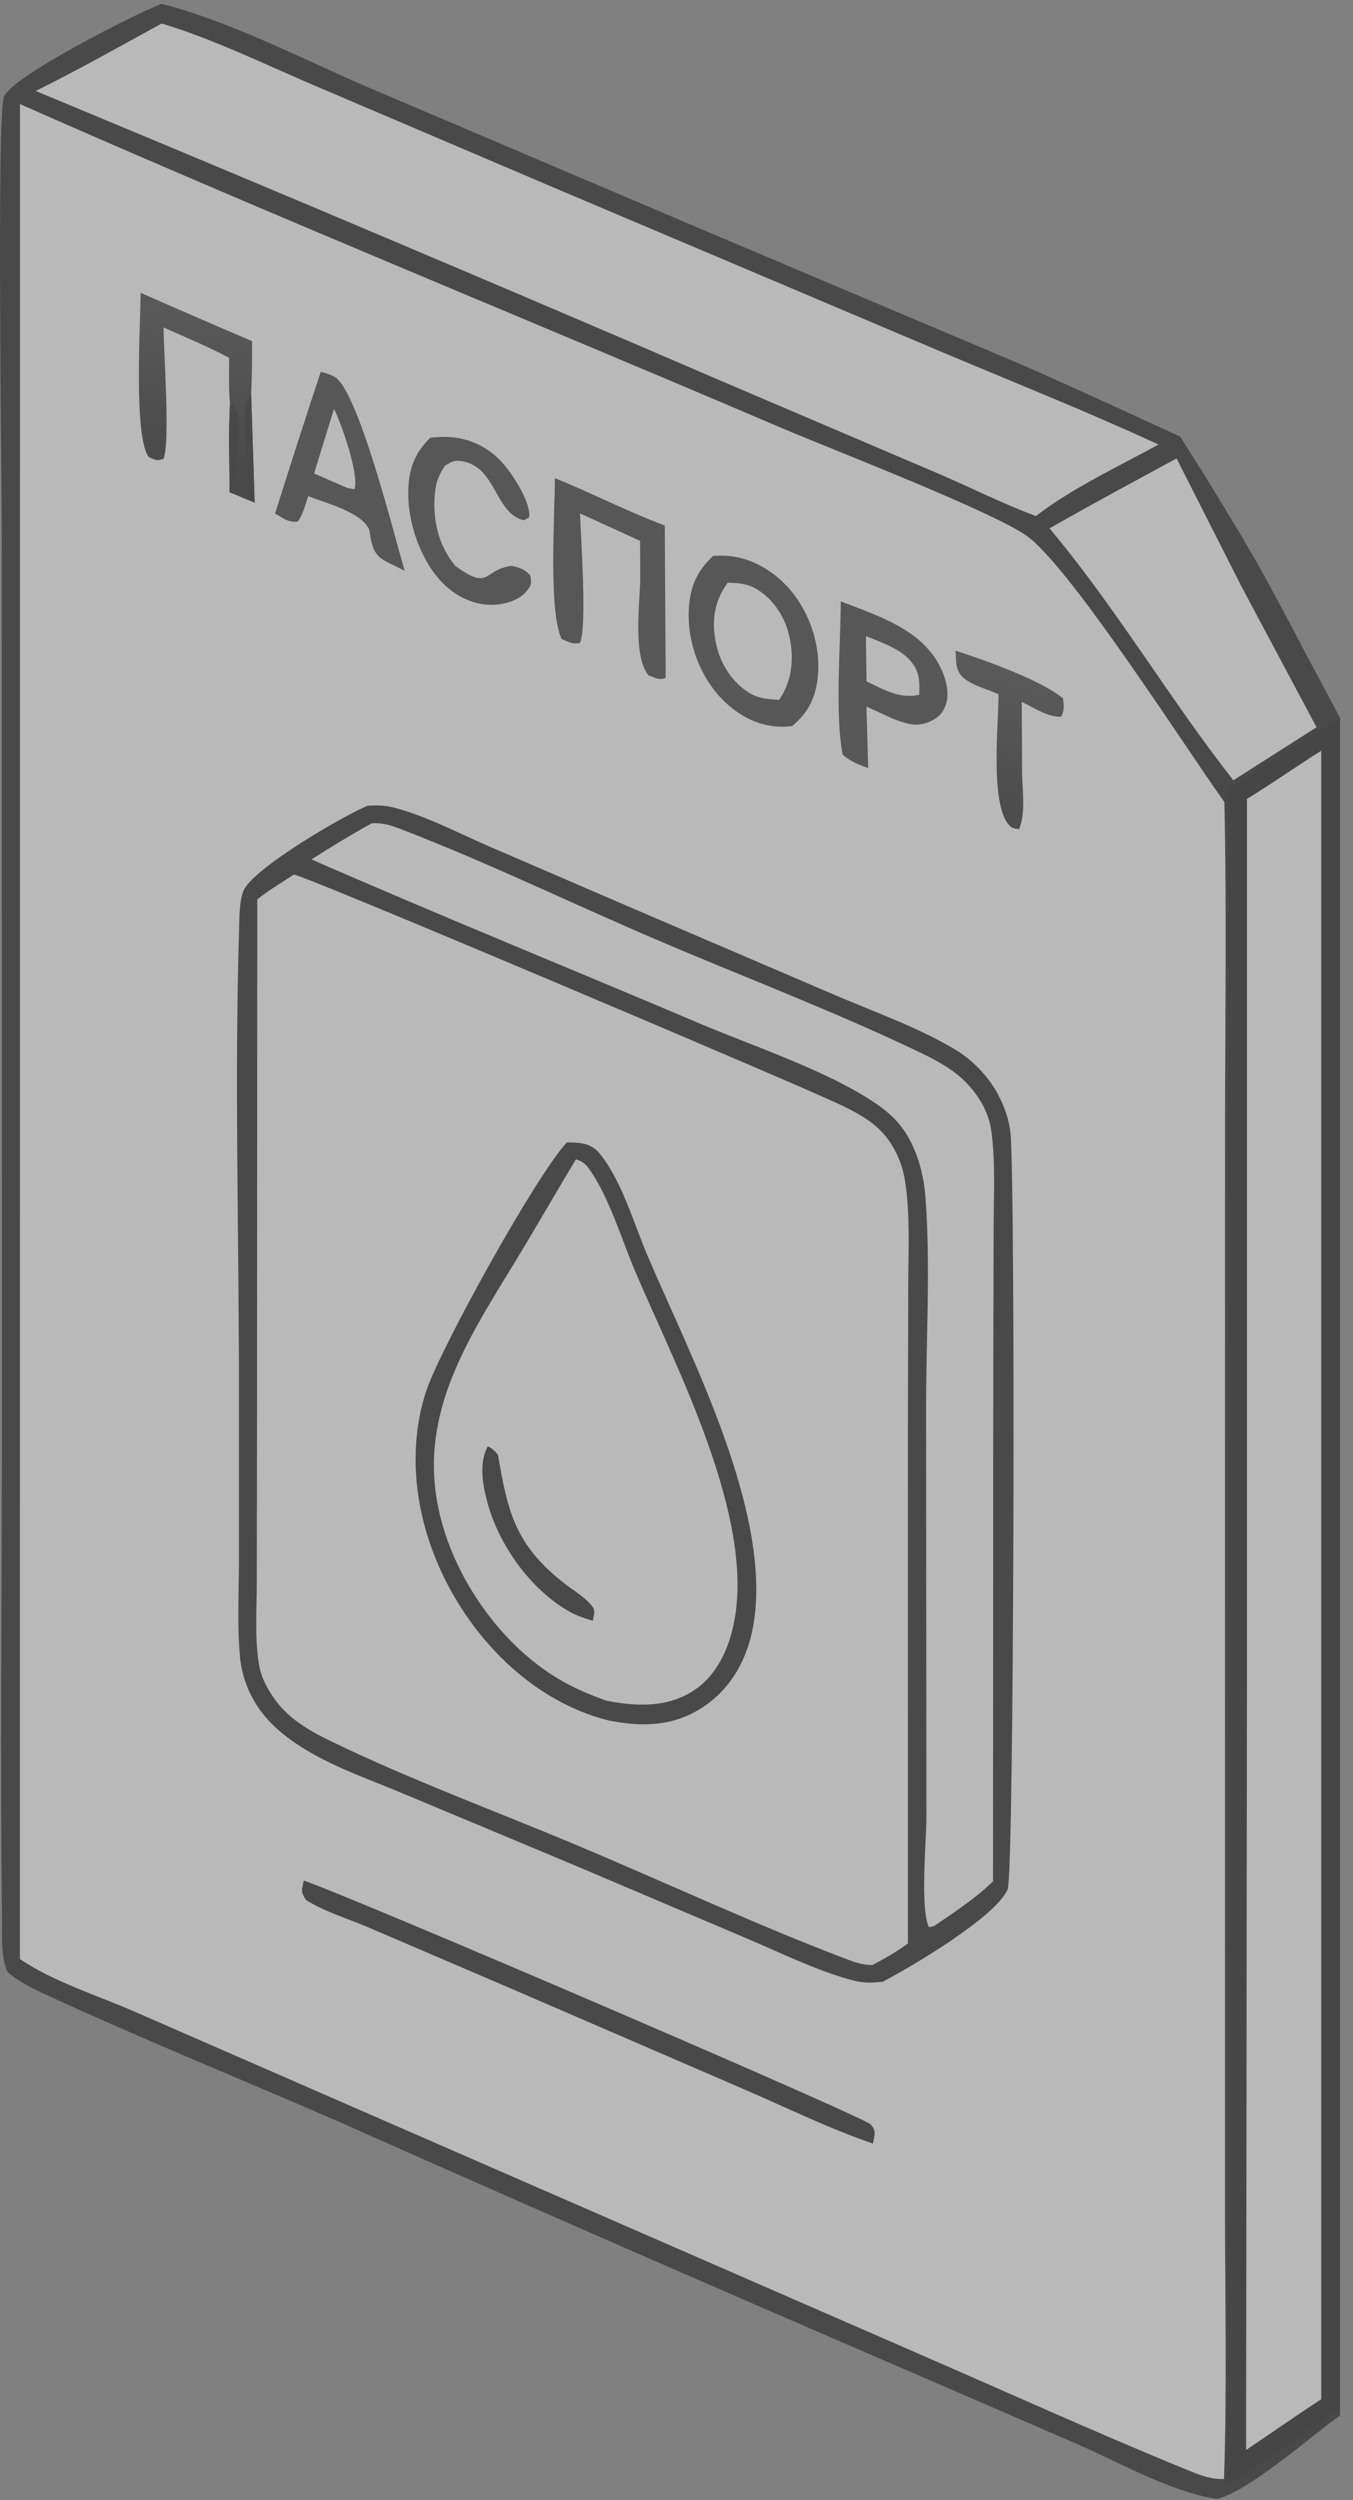 <?xml version="1.0" encoding="UTF-8"?> <svg xmlns="http://www.w3.org/2000/svg" width="72" height="133" viewBox="0 0 72 133" fill="none"><rect x="0" y="0" width="72" height="133" fill="#808080" stroke="none"/><g opacity="0.45"><path d="M8.601 0.203C12.347 1.169 16.11 3.151 19.668 4.68L37.728 12.363L54.01 19.249C56.17 20.161 62.806 23.229 62.806 23.229C62.806 23.229 65.809 27.939 67.309 30.689C68.809 33.439 69.309 34.439 69.309 34.439L71.309 38.189V127.234V128.503C69.668 129.679 66.547 132.464 64.773 132.948C62.316 132.577 59.539 130.986 57.249 129.992L46.55 125.358C37.037 121.258 27.547 117.105 18.081 112.897C12.818 110.604 7.464 108.437 2.255 106.028C1.597 105.724 0.975 105.391 0.415 104.923C0.031 104.191 0.116 102.787 0.106 101.966C0.007 93.537 0.1 85.095 0.101 76.663L0.096 28.608C0.096 25.494 -0.18 6.359 0.204 5.162C0.543 4.107 7.288 0.689 8.601 0.203Z" fill="#080707"></path><path d="M68.028 129.776C67.282 130.286 66.542 130.792 65.81 131.272L65.857 89.42V89.42V42.222C66.644 41.748 67.433 41.225 68.214 40.707C68.34 40.623 68.465 40.54 68.591 40.457C69.334 39.965 70.071 39.484 70.809 39.048V127.914C69.891 128.5 68.964 129.135 68.043 129.765L68.028 129.776Z" fill="#FEFEFE" stroke="black"></path><path d="M55.85 28.109C58.081 26.826 62.613 24.389 62.613 24.389L66.059 31.189L70.059 38.689L65.633 41.511C62.214 37.158 59.423 32.369 55.85 28.109Z" fill="#FEFEFE"></path><path d="M1.064 5.539C14.516 11.478 28.169 17.032 41.695 22.811C44.296 23.922 53.213 27.353 54.784 28.617C57.201 30.561 62.948 39.571 65.155 42.668C65.285 48.443 65.194 54.236 65.191 60.012L65.188 91.396V117.416C65.188 122.231 65.298 127.074 65.136 131.884C64.346 131.905 63.737 131.625 63.023 131.333C58.251 129.384 53.541 127.24 48.812 125.188L19.279 112.308L7.121 107.001C5.186 106.157 2.786 105.405 1.059 104.217L1.064 5.539Z" fill="#FEFEFE"></path><path d="M19.578 42.859C20.045 42.839 20.475 42.838 20.931 42.956C22.618 43.389 24.276 44.262 25.873 44.96L33.361 48.191L44.475 52.955C46.587 53.858 48.911 54.677 50.877 55.865C51.714 56.37 52.546 57.215 53.024 58.069C53.414 58.764 53.713 59.551 53.779 60.35C54.038 63.519 53.968 99.605 53.626 100.489C53.065 101.943 48.464 104.651 46.983 105.423C46.39 105.502 45.89 105.495 45.306 105.335C43.408 104.817 41.551 103.891 39.738 103.123L30.424 99.168L21.456 95.418C19.79 94.72 17.958 94.085 16.403 93.165C15.261 92.49 14.182 91.644 13.516 90.474C13.412 90.295 13.318 90.111 13.235 89.921C13.151 89.732 13.077 89.539 13.015 89.342C12.952 89.145 12.9 88.945 12.859 88.742C12.818 88.539 12.788 88.335 12.77 88.129C12.614 86.436 12.715 84.653 12.716 82.952L12.715 73.379C12.709 65.429 12.48 57.41 12.722 49.468C12.741 48.844 12.726 47.986 12.95 47.406C13.41 46.215 18.369 43.34 19.578 42.859Z" fill="#080707"></path><path d="M15.639 46.527C16.259 46.581 42.025 57.512 44.571 58.702C45.358 59.071 46.213 59.504 46.834 60.122C47.568 60.855 48.014 61.846 48.168 62.861C48.437 64.637 48.337 66.517 48.332 68.309L48.314 76.05L48.315 103.39C47.718 103.843 47.083 104.183 46.428 104.539C45.906 104.537 45.512 104.4 45.026 104.216C40.216 102.391 35.497 100.183 30.751 98.187C26.365 96.342 21.791 94.668 17.519 92.587C16.677 92.178 15.803 91.685 15.143 91.015C14.556 90.419 13.955 89.494 13.801 88.658C13.542 87.243 13.663 85.656 13.664 84.219L13.677 76.533L13.69 47.848C14.3 47.361 14.985 46.953 15.639 46.527Z" fill="#FEFEFE"></path><path d="M30.164 60.775C30.361 60.779 30.558 60.781 30.753 60.798C31.279 60.843 31.639 61.016 31.968 61.437C33.127 62.919 33.747 65.147 34.49 66.879C36.81 72.292 41.133 80.558 40.083 86.495C39.776 88.227 38.943 89.773 37.469 90.777C35.885 91.855 34.15 91.891 32.34 91.516C30.426 91.029 28.674 90.011 27.211 88.696C24.302 86.08 22.292 82.128 22.129 78.198C22.07 76.782 22.23 75.362 22.677 74.015C23.436 71.729 28.501 62.571 30.164 60.775Z" fill="#080707"></path><path d="M30.649 61.673C30.942 61.773 31.125 61.878 31.314 62.136C32.388 63.599 33.096 65.982 33.816 67.67C35.995 72.784 40.184 80.707 39.058 86.331C38.778 87.734 38.134 89.154 36.892 89.952C35.471 90.864 33.821 90.785 32.24 90.467C31.355 90.147 30.514 89.792 29.704 89.307C26.667 87.49 24.254 84.062 23.419 80.638C22.154 75.451 24.763 71.463 27.361 67.206C28.48 65.374 29.54 63.511 30.649 61.673Z" fill="#FEFEFE"></path><path d="M25.96 76.94C26.222 77.083 26.307 77.166 26.497 77.384C27.03 80.521 27.449 82.212 30.049 84.251C30.518 84.619 31.217 85.014 31.549 85.509C31.701 85.734 31.584 85.97 31.544 86.223C31.11 86.094 30.688 85.958 30.292 85.732C28.246 84.567 26.571 82.233 25.951 79.977C25.693 79.039 25.469 77.828 25.96 76.94Z" fill="#080707"></path><path d="M19.782 43.798C19.866 43.797 19.949 43.794 20.034 43.795C20.479 43.803 20.891 43.94 21.303 44.097C25.869 45.852 30.352 48.026 34.853 49.956C39.542 51.967 44.398 53.797 48.992 56.006C49.859 56.423 50.78 56.923 51.447 57.626C52.133 58.35 52.628 59.208 52.76 60.206C52.978 61.861 52.882 63.6 52.877 65.266L52.855 73.272L52.844 100.085C51.888 101.011 50.805 101.718 49.709 102.462L49.431 102.528C48.955 101.497 49.295 97.987 49.298 96.711L49.281 74.903C49.28 71.231 49.521 67.424 49.254 63.766C49.197 62.979 49.053 62.199 48.776 61.458C48.308 60.208 47.705 59.454 46.607 58.705C44.069 56.974 40.086 55.658 37.185 54.428C30.318 51.514 23.409 48.711 16.574 45.72C17.63 45.05 18.686 44.401 19.782 43.798Z" fill="#FEFEFE"></path><path d="M37.949 29.576C38.118 29.564 38.286 29.559 38.455 29.56C39.755 29.571 40.988 30.241 41.866 31.174C43.004 32.382 43.654 34.174 43.534 35.833C43.449 37.01 43.058 37.881 42.151 38.63C42.003 38.641 41.855 38.653 41.706 38.657C40.443 38.692 39.31 38.096 38.436 37.205C37.253 35.998 36.586 34.195 36.651 32.51C36.699 31.287 37.056 30.407 37.949 29.576Z" fill="#262526"></path><path d="M38.728 30.998C39.348 31.021 39.841 31.054 40.37 31.405C41.297 32.022 41.869 33.014 42.056 34.103C42.247 35.214 42.104 36.305 41.458 37.233C41.43 37.231 41.403 37.229 41.375 37.227C40.771 37.19 40.294 37.146 39.779 36.802C38.836 36.171 38.246 35.139 38.064 34.031C37.876 32.892 38.044 31.928 38.728 30.998Z" fill="#FEFEFE"></path><path d="M16.164 100.046C18.896 100.974 45.944 112.605 46.324 113.012C46.66 113.37 46.529 113.6 46.452 114.036C44.151 113.252 41.868 112.131 39.634 111.166L26.995 105.704L19.552 102.514C18.488 102.06 17.244 101.693 16.274 101.07C15.996 100.606 16.057 100.587 16.164 100.046Z" fill="#080707"></path><path d="M44.741 31.991C46.711 32.761 49.062 33.471 50.058 35.528C50.358 36.149 50.57 36.969 50.28 37.632C50.105 38.031 49.825 38.239 49.437 38.408C48.739 38.711 48.166 38.476 47.5 38.229L46.108 37.588L46.201 40.867C45.684 40.67 45.259 40.516 44.842 40.145C44.426 38.031 44.735 34.298 44.741 31.991Z" fill="#262526"></path><path d="M46.08 33.842C46.863 34.163 47.832 34.477 48.413 35.112C48.937 35.684 48.941 36.22 48.92 36.964C47.863 37.194 47.042 36.689 46.113 36.25L46.08 33.842Z" fill="#FEFEFE"></path><path d="M17.068 19.785C17.323 19.838 17.557 19.915 17.788 20.036C19.056 20.707 20.995 28.565 21.537 30.368L21.379 30.289L21.116 30.153C20.836 30.011 20.501 29.878 20.253 29.684C19.784 29.315 19.742 28.709 19.646 28.159C19.186 27.225 17.372 26.776 16.397 26.394C16.25 26.866 16.131 27.327 15.857 27.744C15.343 27.817 15.086 27.568 14.637 27.326C15.428 24.806 16.239 22.293 17.068 19.785Z" fill="#262526"></path><path d="M17.774 21.753C18.175 22.562 19.103 25.184 18.871 26.022L18.5 25.966L16.713 25.188L17.774 21.753Z" fill="#FEFEFE"></path><path d="M29.527 25.433C31.494 26.236 33.384 27.208 35.376 27.96L35.423 36.066C35.053 36.199 34.875 36.054 34.515 35.93C33.667 34.929 34.049 32.136 34.071 30.79L34.061 28.773L30.865 27.313C30.905 28.516 31.257 33.433 30.857 34.212C30.414 34.266 30.296 34.174 29.882 33.987C29.178 32.481 29.527 27.343 29.527 25.433Z" fill="#262526"></path><path d="M7.484 15.578C9.455 16.446 11.432 17.303 13.413 18.149C13.421 19.087 13.409 20.018 13.364 20.955L13.552 26.742L12.215 26.184C12.216 24.614 12.152 23.015 12.24 21.449C12.16 20.661 12.202 19.83 12.192 19.036C11.072 18.434 9.863 17.946 8.705 17.418C8.712 18.825 9.055 23.418 8.709 24.409C8.319 24.531 8.304 24.483 7.921 24.321C7.095 23.261 7.479 17.131 7.484 15.578Z" fill="url(#paint0_linear_501_710)"></path><path d="M12.239 21.449C13.267 22.145 12.327 24.615 12.722 25.7L12.98 25.76C13.538 24.889 12.614 22.232 13.242 21.147C13.28 21.081 13.323 21.019 13.364 20.955L13.552 26.742L12.215 26.184C12.216 24.614 12.152 23.015 12.239 21.449Z" fill="#080707"></path><path d="M22.898 23.285C23.233 23.25 23.562 23.231 23.898 23.25C25.078 23.316 26.127 23.865 26.872 24.776C27.346 25.354 28.252 26.745 28.161 27.516L27.892 27.674C26.369 27.381 26.42 24.87 24.633 24.546C24.165 24.461 24.062 24.548 23.677 24.78C23.349 25.271 23.194 25.673 23.14 26.266C23.014 27.668 23.334 29.031 24.238 30.116C26.122 31.461 25.649 30.318 27.242 30.098C27.681 30.215 27.891 30.265 28.218 30.605C28.284 31.026 28.303 31.107 28.013 31.465C27.623 31.944 26.812 32.165 26.224 32.176C25.202 32.195 24.271 31.738 23.562 31.02C22.392 29.835 21.707 27.841 21.725 26.198C21.738 24.99 22.038 24.133 22.898 23.285Z" fill="#262526"></path><path d="M50.848 34.614C52.318 35.089 55.436 36.185 56.571 37.16C56.607 37.537 56.654 37.776 56.475 38.12C55.852 38.208 54.955 37.612 54.373 37.343L54.39 41.214C54.419 42.108 54.578 43.286 54.229 44.116C54.021 44.077 53.903 44.091 53.74 43.936C52.663 42.909 53.14 38.489 53.138 36.937C52.553 36.658 51.677 36.464 51.213 36.004C50.821 35.616 50.889 35.124 50.848 34.614Z" fill="url(#paint1_linear_501_710)"></path><path d="M8.601 1.252C11.349 2.076 14.056 3.404 16.694 4.533L29.385 9.943L49.879 18.625C53.807 20.283 57.783 21.864 61.654 23.65C59.491 24.828 57.081 25.953 55.128 27.452C53.388 26.814 51.667 25.939 49.957 25.206L38.727 20.415C26.485 15.142 14.209 9.95 1.898 4.84C4.168 3.716 6.38 2.469 8.601 1.252Z" fill="#FEFEFE"></path></g><defs><linearGradient id="paint0_linear_501_710" x1="10.042" y1="24.171" x2="10.466" y2="16.126" gradientUnits="userSpaceOnUse"><stop stop-color="#0D0C0D"></stop><stop offset="1" stop-color="#2C2B2B"></stop></linearGradient><linearGradient id="paint1_linear_501_710" x1="51.985" y1="42.638" x2="53.703" y2="35.646" gradientUnits="userSpaceOnUse"><stop stop-color="#100F0F"></stop><stop offset="1" stop-color="#2D2C2D"></stop></linearGradient></defs></svg> 